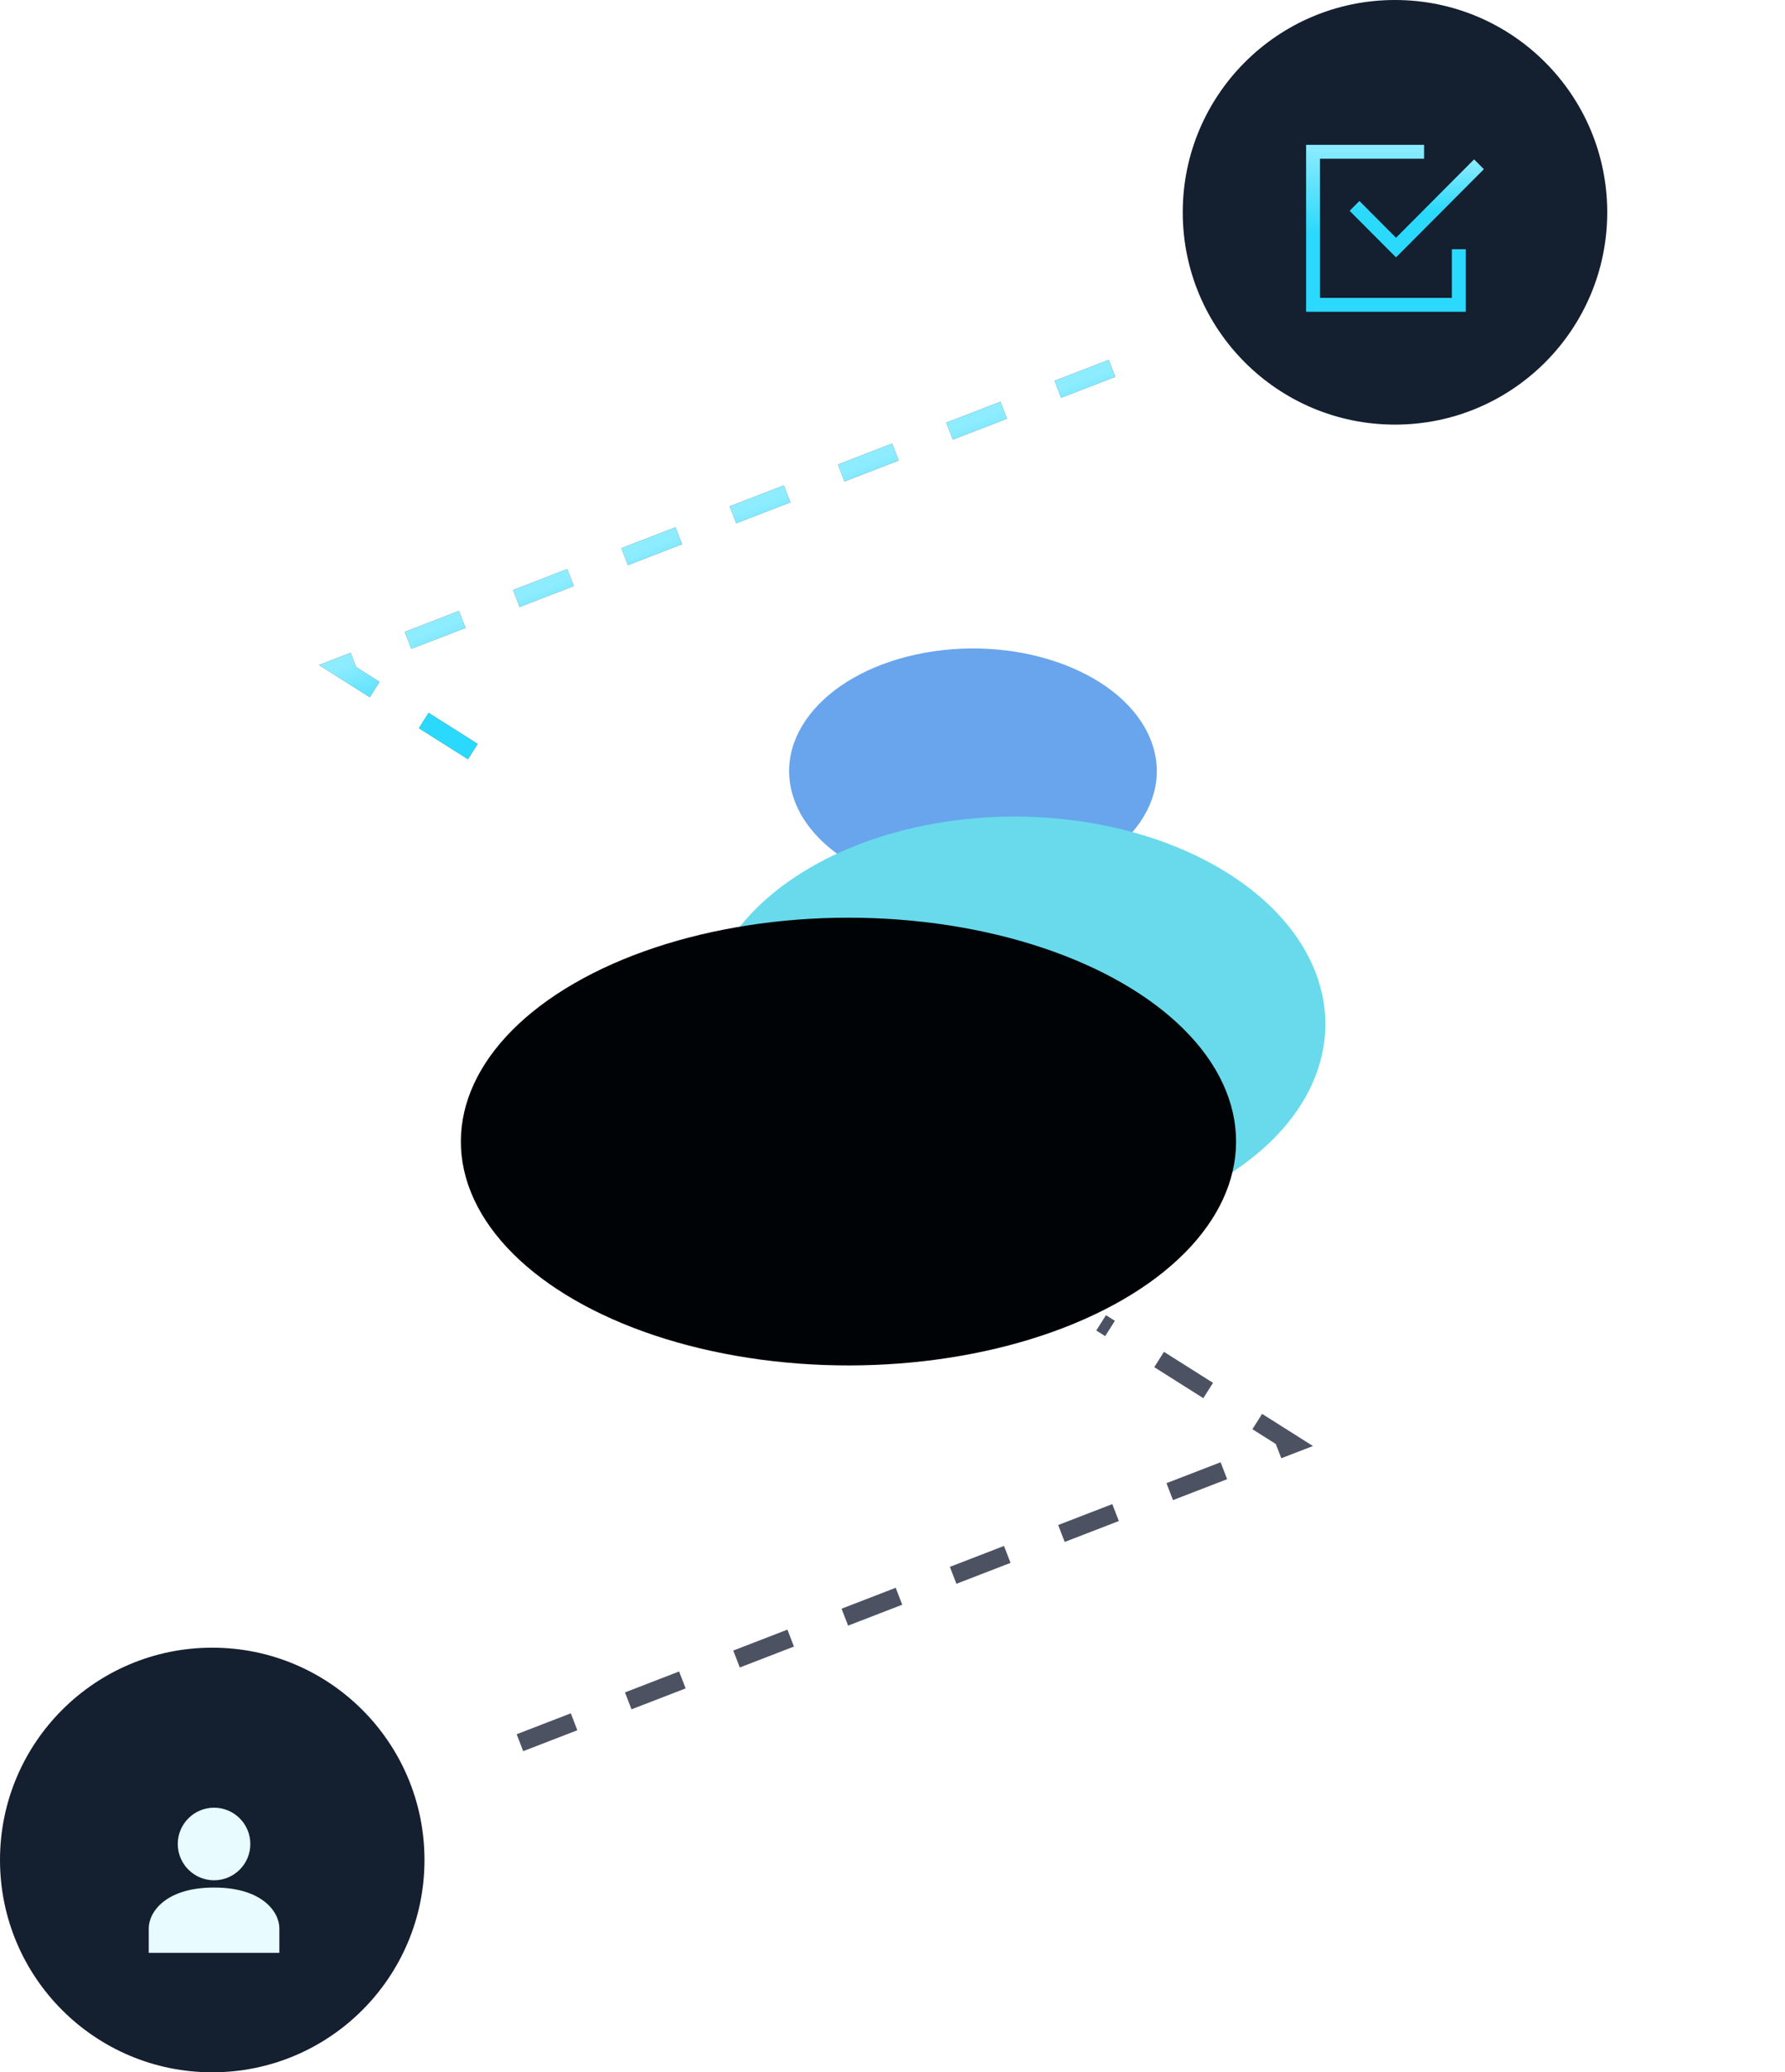 <svg width="492" height="571" viewBox="0 0 492 571" fill="none" xmlns="http://www.w3.org/2000/svg"><circle cx="384.5" cy="58.5" r="58.5" fill="#141F2F"/><g filter="url(#a)" fill-rule="evenodd" clip-rule="evenodd"><path d="M406.305 40 409 42.704 384.783 67 372 54.176l2.695-2.704 10.088 10.12z" fill="url(#b)"/><path d="M360 36h32.522v3.833h-28.696v38.334h36.348V64.75H404V82h-44z" fill="url(#c)"/></g><circle cx="58.5" cy="512.5" r="58.5" fill="#141F2F"/><g filter="url(#d)" fill="#E8FBFF"><path d="M59 514c-13.32 0-18 6.75-18 11.25V532h36v-6.75c0-4.5-4.68-11.25-18-11.25m0-2c5.523 0 10-4.477 10-10s-4.477-10-10-10-10 4.477-10 10 4.477 10 10 10"/></g><path d="m143.308 480.183 213.046-82.288-52.853-33.401m2.999-263L93.454 183.782l43.112 27.245" stroke="#4D5263" stroke-width="5" stroke-dasharray="16 16"/><path d="M306.5 101.494 93.454 183.782l43.112 27.245" stroke="url(#e)" stroke-width="5" stroke-dasharray="16 16"/><g opacity=".6"><g filter="url(#f)"><ellipse cx="35.174" cy="49.731" rx="35.174" ry="49.731" transform="matrix(-.373 -.928 .984 -.176 147.246 363.721)" fill="#7536FC"/></g><g filter="url(#g)"><ellipse cx="35.174" cy="49.731" rx="35.174" ry="49.731" transform="matrix(-.373 -.928 .984 -.176 232.362 253.87)" fill="#0369E0"/></g><g filter="url(#h)"><ellipse cx="59.51" cy="84.138" rx="59.51" ry="84.138" transform="matrix(-.373 -.928 .984 -.176 219.004 352.213)" fill="#03C2E0"/></g></g><g filter="url(#i)"><circle cx="87.234" cy="87.234" r="87.234" transform="matrix(.866 .5 -.866 .5 233.864 227.311)" fill="#000305"/></g><defs><filter id="a" x="341.735" y="21.649" width="85.53" height="82.53" filterUnits="userSpaceOnUse" color-interpolation-filters="sRGB"><feFlood flood-opacity="0" result="BackgroundImageFix"/><feColorMatrix in="SourceAlpha" values="0 0 0 0 0 0 0 0 0 0 0 0 0 0 0 0 0 0 127 0" result="hardAlpha"/><feOffset dy="3.914"/><feGaussianBlur stdDeviation="9.133"/><feColorMatrix values="0 0 0 0 0.617 0 0 0 0 0.778 0 0 0 0 0.8 0 0 0 1 0"/><feBlend in2="BackgroundImageFix" result="effect1_dropShadow_146_3"/><feBlend in="SourceGraphic" in2="effect1_dropShadow_146_3" result="shape"/></filter><filter id="d" x="12.578" y="469.669" width="92.843" height="96.843" filterUnits="userSpaceOnUse" color-interpolation-filters="sRGB"><feFlood flood-opacity="0" result="BackgroundImageFix"/><feColorMatrix in="SourceAlpha" values="0 0 0 0 0 0 0 0 0 0 0 0 0 0 0 0 0 0 127 0" result="hardAlpha"/><feOffset dy="6.09"/><feGaussianBlur stdDeviation="14.211"/><feColorMatrix values="0 0 0 0 0.46 0 0 0 0 0.588 0 0 0 0 0.588 0 0 0 1 0"/><feBlend in2="BackgroundImageFix" result="effect1_dropShadow_146_3"/><feBlend in="SourceGraphic" in2="effect1_dropShadow_146_3" result="shape"/></filter><filter id="f" x="6.497" y="162.652" width="353.175" height="319.376" filterUnits="userSpaceOnUse" color-interpolation-filters="sRGB"><feFlood flood-opacity="0" result="BackgroundImageFix"/><feBlend in="SourceGraphic" in2="BackgroundImageFix" result="shape"/><feGaussianBlur stdDeviation="62.946" result="effect1_foregroundBlur_146_3"/></filter><filter id="g" x="91.613" y="52.8" width="353.175" height="319.376" filterUnits="userSpaceOnUse" color-interpolation-filters="sRGB"><feFlood flood-opacity="0" result="BackgroundImageFix"/><feBlend in="SourceGraphic" in2="BackgroundImageFix" result="shape"/><feGaussianBlur stdDeviation="62.946" result="effect1_foregroundBlur_146_3"/></filter><filter id="h" x="67.975" y="99.131" width="423.324" height="366.141" filterUnits="userSpaceOnUse" color-interpolation-filters="sRGB"><feFlood flood-opacity="0" result="BackgroundImageFix"/><feBlend in="SourceGraphic" in2="BackgroundImageFix" result="shape"/><feGaussianBlur stdDeviation="62.946" result="effect1_foregroundBlur_146_3"/></filter><filter id="i" x="91.145" y="216.982" width="285.438" height="195.127" filterUnits="userSpaceOnUse" color-interpolation-filters="sRGB"><feFlood flood-opacity="0" result="BackgroundImageFix"/><feBlend in="SourceGraphic" in2="BackgroundImageFix" result="shape"/><feGaussianBlur stdDeviation="17.94" result="effect1_foregroundBlur_146_3"/></filter><linearGradient id="b" x1="390.5" y1="40" x2="390.5" y2="67" gradientUnits="userSpaceOnUse"><stop stop-color="#8EECFF"/><stop offset=".528" stop-color="#2BD9FC"/></linearGradient><linearGradient id="c" x1="382" y1="36" x2="382" y2="82" gradientUnits="userSpaceOnUse"><stop stop-color="#8EECFF"/><stop offset=".528" stop-color="#2BD9FC"/></linearGradient><linearGradient id="e" x1="157.713" y1="158.962" x2="172.467" y2="197.161" gradientUnits="userSpaceOnUse"><stop stop-color="#8EECFF"/><stop offset=".528" stop-color="#2BD9FC"/></linearGradient></defs></svg>